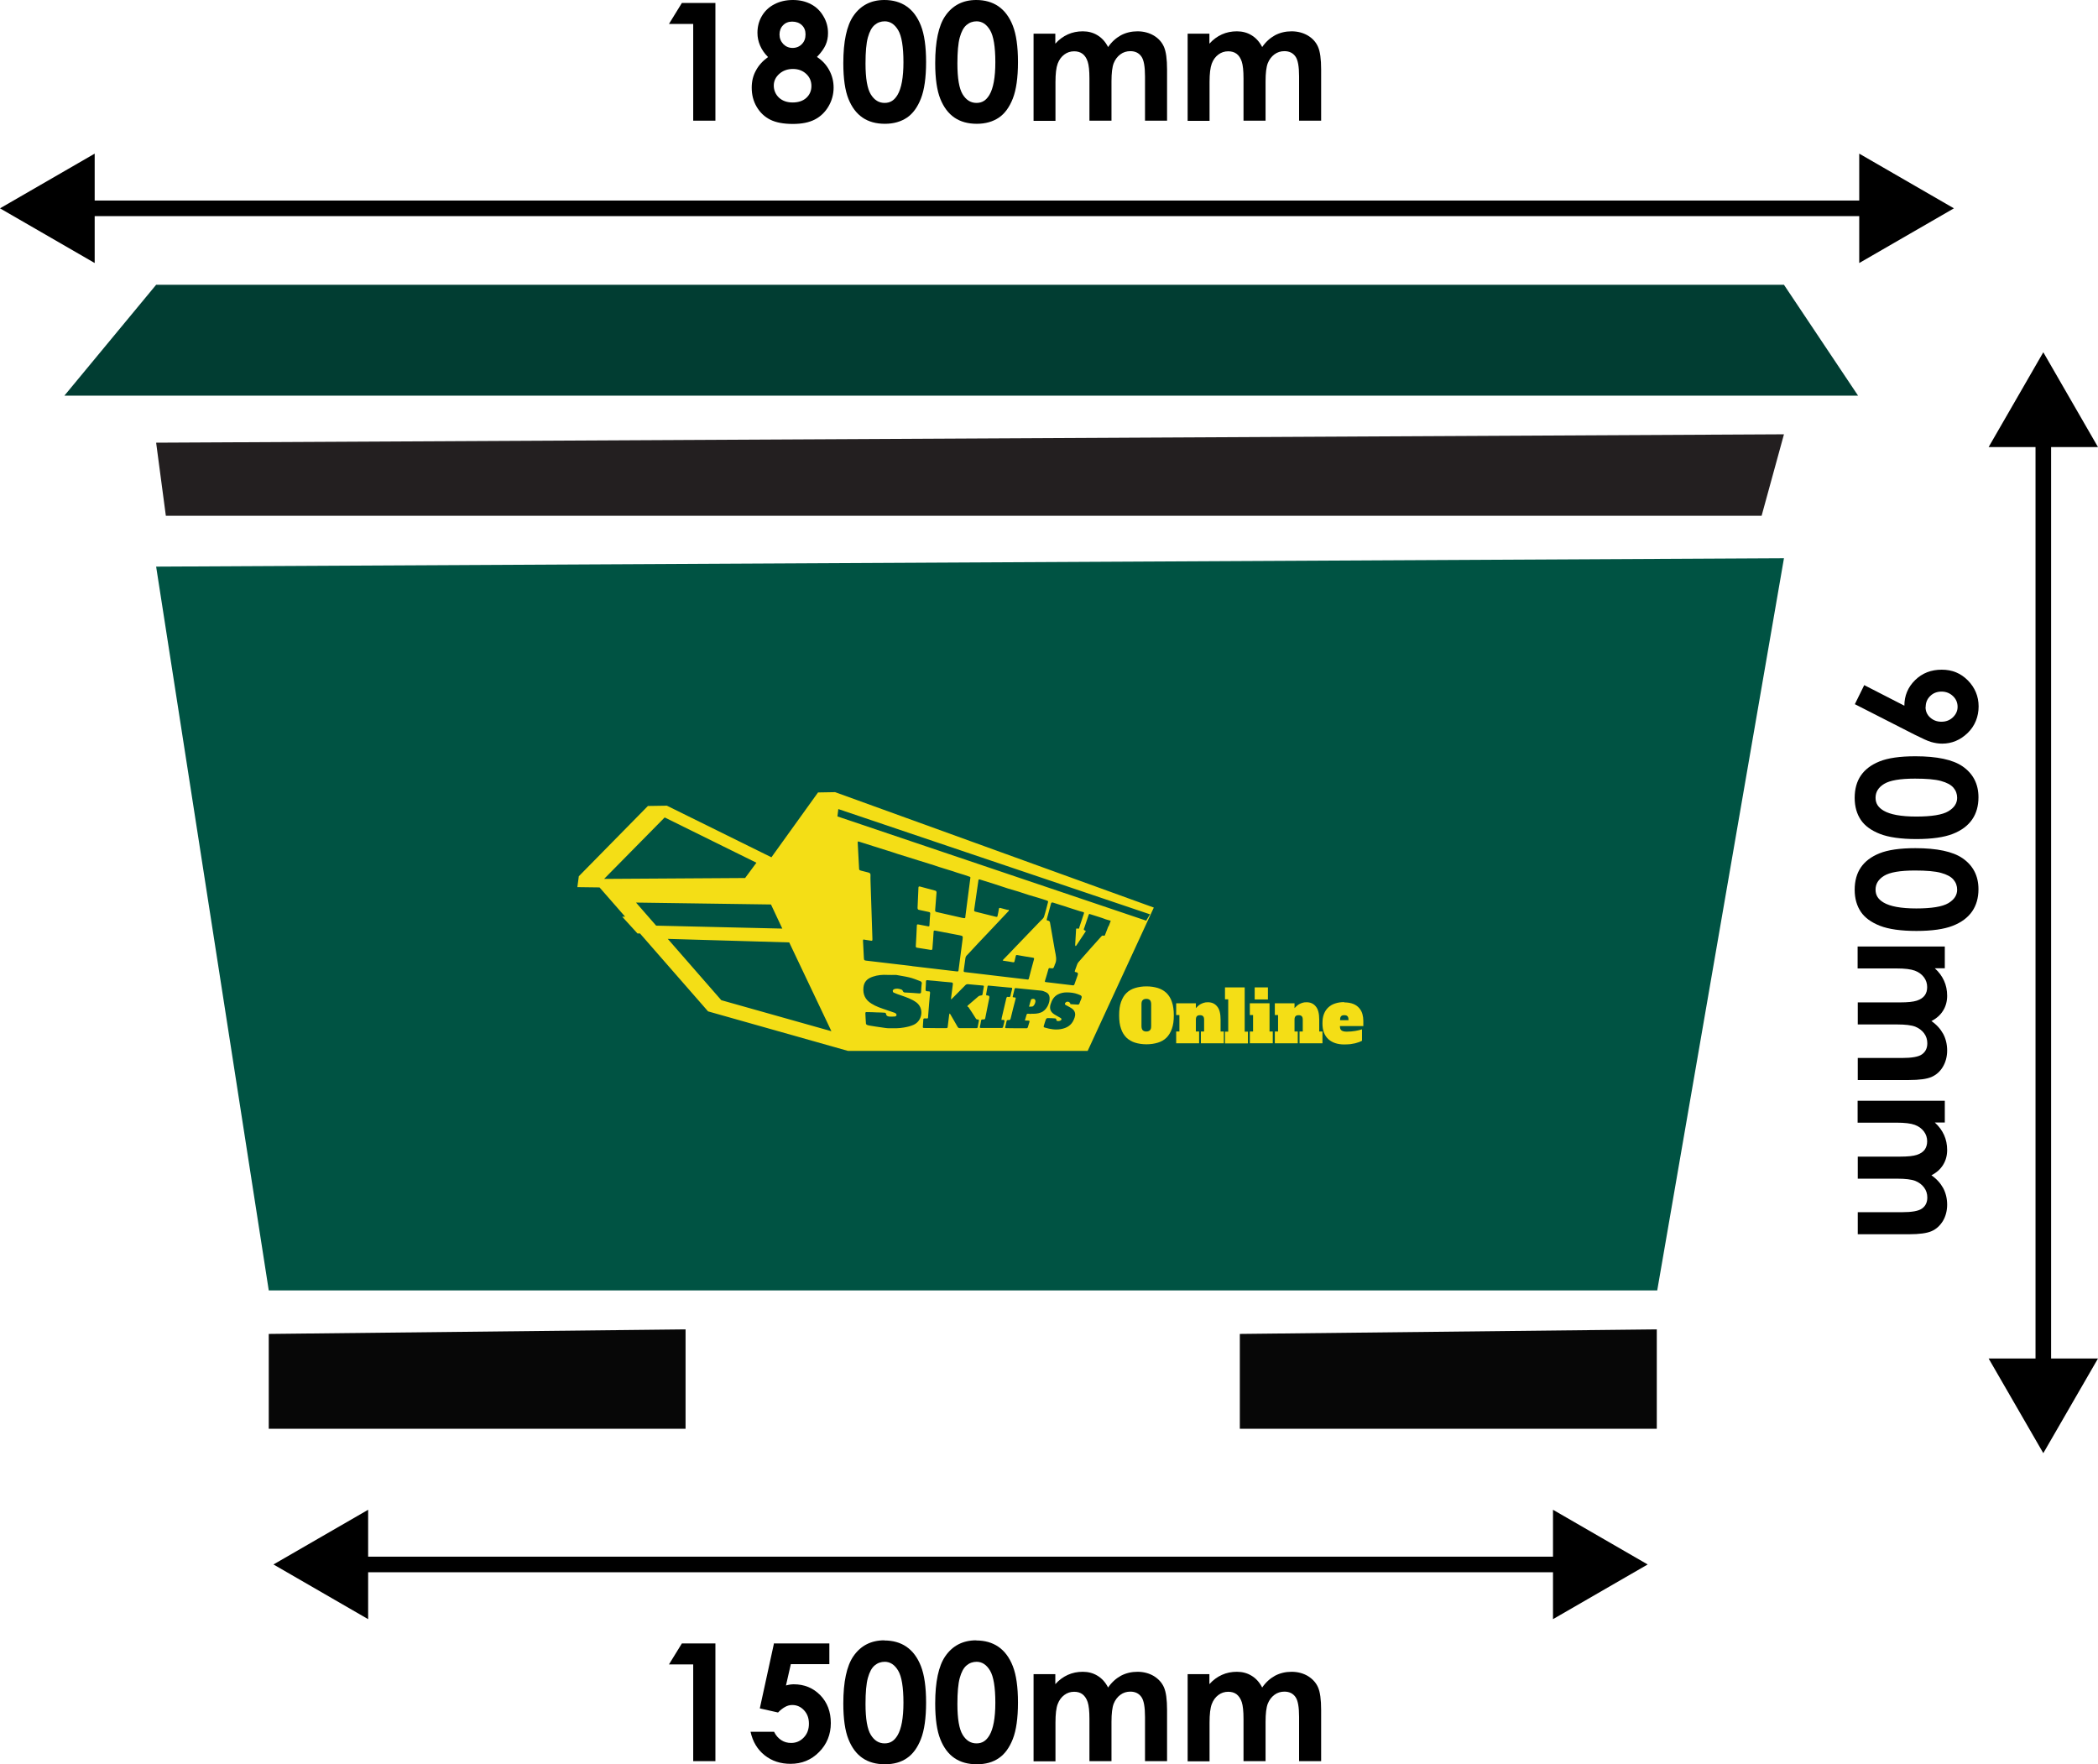 <?xml version="1.0" encoding="UTF-8"?>
<svg id="Layer_2" xmlns="http://www.w3.org/2000/svg" viewBox="0 0 142.7 120">
  <defs>
    <style>
      .cls-1 {
        fill: #005343;
      }

      .cls-2 {
        fill: #013d32;
      }

      .cls-3 {
        fill: #231f20;
      }

      .cls-4 {
        fill: #f4de16;
      }

      .cls-5 {
        fill: #070707;
      }
    </style>
  </defs>
  <g id="Layer_3">
    <g>
      <g>
        <polygon class="cls-3" points="11.28 35.08 119.82 35.08 121.34 29.54 10.62 30.11 11.28 35.08"/>
        <polygon class="cls-1" points="10.62 38.54 18.28 87.77 112.72 87.77 121.34 37.97 10.62 38.54"/>
        <polygon class="cls-5" points="18.28 90.73 18.28 97.18 46.63 97.18 46.63 90.42 18.28 90.73"/>
        <polygon class="cls-5" points="84.33 90.73 84.33 97.18 112.69 97.18 112.69 90.42 84.33 90.73"/>
        <polygon class="cls-2" points="4.38 26.91 126.38 26.91 121.34 19.37 10.62 19.37 4.38 26.91"/>
        <g>
          <g>
            <path class="cls-4" d="M70.23,67.94s-.1.02-.1.05c-.05.15-.09.3-.14.48.09,0,.16,0,.23-.01.12-.03.24-.3.2-.42-.03-.09-.1-.11-.18-.1Z"/>
            <path class="cls-4" d="M56.8,53.88l-1.16.02-3.17,4.41-7.11-3.51h0s0,0,0,0h0s0,0,0,0l-1.29.02-4.7,4.78-.1.74,1.51.02,1.74,1.99h-.2s1.04,1.14,1.04,1.14h.17s4.63,5.3,4.63,5.3l9.52,2.69h16.3s4.5-9.75,4.5-9.75l-21.65-7.84ZM41.1,59.77l4.11-4.17,6.24,3.08-.77,1.04-9.58.06ZM43.26,61.39l9.18.13.77,1.64-8.58-.2-1.37-1.57ZM49.06,68.03l-3.64-4.17,8.26.24,2.87,6.04-7.49-2.11ZM58.77,63.91c.15.02.3.05.45.07.11.02.12,0,.12-.1-.04-1.32-.09-2.65-.13-3.97,0-.13-.01-.26,0-.4,0-.1-.05-.13-.13-.16-.17-.04-.34-.09-.51-.13-.13-.04-.14-.05-.14-.19-.03-.57-.06-1.14-.09-1.7,0-.1,0-.11.1-.08.33.1.65.2.98.31.3.1.61.19.92.29.24.07.47.15.71.23.24.07.47.15.71.22.23.07.46.15.7.22.24.07.47.15.71.22.24.07.47.15.71.23.24.07.47.15.71.22.16.05.33.1.49.16.17.05.35.11.52.16.12.04.23.08.35.12.06.02.06.05.05.1-.11.85-.22,1.69-.33,2.54-.02.18.02.21-.22.16-.57-.13-1.14-.26-1.71-.39-.13-.03-.14-.04-.13-.18.03-.38.06-.76.09-1.15,0-.07-.02-.11-.08-.13-.35-.09-.69-.19-1.04-.28-.07-.02-.11,0-.11.08-.02.45-.04.9-.06,1.36,0,.1.03.14.12.15.22.05.44.1.65.14.07.01.1.05.09.12-.02.25-.04.51-.05.76,0,.1-.02.11-.12.09-.21-.04-.41-.08-.62-.12-.1-.02-.12,0-.12.1-.02.46-.04.92-.07,1.37,0,.07.02.1.09.11.31.05.63.1.94.15.07.01.09-.02.1-.09.03-.37.06-.75.08-1.12,0-.1.02-.12.13-.1.54.1,1.08.21,1.62.31.25.05.25.05.22.3-.09.69-.18,1.38-.27,2.06-.01.11-.02.11-.14.1-.96-.11-1.92-.23-2.88-.34-.07,0-.13-.02-.2-.03,0,0,0,0,0,0-1.02-.12-2.04-.24-3.06-.36-.14-.02-.15-.03-.16-.17-.02-.39-.04-.77-.06-1.16,0-.1,0-.12.11-.1ZM68.54,61.89c-.16-.04-.33-.09-.49-.13-.07-.02-.1,0-.11.07-.02.14-.05.28-.08.42-.02.12-.03.13-.15.1-.4-.1-.8-.2-1.2-.3-.05-.01-.11-.03-.16-.04-.07-.01-.1-.05-.09-.12.1-.67.19-1.34.29-2.01,0-.07.04-.07.1-.06.33.1.66.21.99.31.3.1.6.2.91.3.23.07.47.14.71.21.23.07.47.16.7.23.23.07.47.14.71.21.19.06.39.12.58.19.02,0,.04.05.04.07-.09.34-.17.68-.28,1.02-.04.11-.15.19-.24.28-.58.61-1.16,1.21-1.74,1.81-.27.28-.53.56-.8.83,0,.01-.02.02-.03.05.03,0,.06.02.08.02.21.03.42.06.62.1.07.01.1-.01.11-.08.02-.11.05-.23.08-.34.01-.06.04-.08.1-.07.36.06.71.13,1.07.18.07.01.09.04.07.11-.12.44-.24.87-.35,1.31-.02.08-.07.07-.12.06-.51-.06-1.02-.12-1.53-.18-.9-.11-1.8-.21-2.69-.32-.08,0-.1-.04-.09-.11.04-.29.08-.57.12-.86.02-.13.12-.19.19-.27.46-.5.92-.99,1.39-1.48.44-.47.89-.94,1.33-1.41.07-.07.06-.09-.03-.12ZM62.69,66.91c-.02.18-.03.37-.04.55,0,.09-.04.11-.12.11-.3-.02-.61-.05-.91-.06-.1,0-.18,0-.22-.12-.02-.05-.08-.09-.14-.1-.15-.05-.31-.07-.47,0-.03.02-.07.07-.07.11,0,.04.03.1.06.11.16.07.33.14.5.19.37.13.74.25,1.06.49.52.4.4,1.24-.19,1.51-.22.1-.44.15-.68.19-.32.06-.64.05-.96.05-.19,0-.37-.03-.56-.06-.24-.03-.48-.07-.72-.11-.09-.01-.18-.03-.26-.06-.03-.01-.07-.06-.07-.09-.02-.24-.03-.48-.04-.71,0-.08.06-.07.11-.07.22,0,.44.01.66.02.17,0,.35.01.52.02.07,0,.11.02.12.1.01.1.1.15.19.16.13.02.26,0,.39,0,.07,0,.14-.05.13-.12,0-.05-.07-.11-.12-.13-.19-.07-.39-.13-.58-.2-.35-.12-.7-.23-1.01-.43-.41-.25-.59-.62-.54-1.1.04-.38.25-.6.64-.73.32-.11.65-.14.99-.12.2.01.39,0,.59,0,.3.06.61.1.9.17.25.06.49.16.73.25.09.03.13.09.12.19ZM65.85,68.47c.18.26.35.53.52.8.03.05.07.08.13.07.07,0,.09.03.08.1-.03.13-.05.27-.08.41,0,.06-.03.08-.1.08-.37,0-.75,0-1.12,0-.08,0-.11-.03-.15-.09-.16-.29-.33-.57-.49-.85,0-.01-.02-.03-.05-.06-.01.04-.02.06-.03.09-.03.27-.07.55-.1.82,0,.07-.04.09-.1.09-.5,0-1,0-1.51-.01-.07,0-.09-.03-.08-.09.01-.16.02-.31.03-.47,0-.07.03-.09.09-.09.02,0,.03,0,.05,0,.2.01.18.02.19-.18.04-.52.08-1.04.13-1.56,0-.08-.02-.1-.09-.1-.23-.01-.22-.02-.21-.24.01-.14.02-.28.02-.42,0-.09.04-.11.12-.1.14.02.29.03.43.04.39.04.78.08,1.17.11.09,0,.12.04.11.13-.04.31-.08.62-.12.93,0,.02,0,.05,0,.1.05-.04.08-.07.1-.09.3-.3.59-.6.89-.9.03-.03.09-.05.14-.05.33.03.67.06,1,.09.11.01.11.02.09.13-.03.15-.06.31-.08.46-.01.07-.04.08-.11.09-.05,0-.12.02-.16.05-.24.2-.48.41-.72.62-.05.04-.05.07-.01.12ZM68.33,69.44c-.03.14-.07.29-.11.43,0,.03-.06.05-.09.05-.25,0-.51,0-.76,0-.21,0-.43,0-.64,0-.07,0-.1-.02-.08-.09.03-.13.06-.27.08-.41.01-.06.04-.08.1-.08.17,0,.17,0,.2-.17.09-.43.17-.87.26-1.3q.03-.15-.11-.16s-.04,0-.06,0c-.02-.01-.05-.04-.05-.06.03-.19.07-.37.1-.56.01-.07.06-.05.1-.05.42.04.84.08,1.26.12.08,0,.16.02.24.02.07,0,.09.03.07.1-.04.15-.08.3-.11.45-.02.07-.05.1-.13.08-.1-.03-.14.01-.16.12-.1.44-.21.88-.31,1.32,0,.04,0,.07-.02.12.05,0,.1,0,.14,0,.05,0,.07.02.06.07ZM70.16,68.96c-.08,0-.15,0-.23-.01-.06,0-.09.01-.11.08-.03.12-.07.24-.11.38.09,0,.16.01.24.01.07,0,.09.02.07.09-.04.12-.07.24-.11.36-.02.05-.05.07-.1.07-.46,0-.92,0-1.37-.01-.07,0-.08-.02-.07-.08.03-.12.07-.24.09-.37.01-.07.05-.11.12-.1.11.02.15-.03.17-.14.1-.42.21-.85.32-1.27.03-.12.03-.12-.09-.13-.12-.01-.11-.01-.08-.13.03-.14.07-.27.1-.41.01-.07.04-.1.11-.09.57.06,1.14.11,1.71.17.11.01.22.06.33.11.15.07.23.2.24.36.03.35-.19.87-.6,1.02-.21.08-.42.09-.64.08ZM73.5,68.04c-.03.08-.06.16-.09.24-.01.02-.04.04-.07.05,0,0-.02,0-.03,0-.17-.01-.34-.02-.51-.03,0-.01,0-.02.01-.03-.04-.04-.06-.11-.11-.12-.08-.03-.17-.03-.23.05-.05.05-.06.12.02.16.09.05.18.09.26.14.12.07.25.14.32.27.11.2.05.39-.03.58-.17.4-.49.58-.9.65-.36.06-.71,0-1.05-.1-.12-.03-.12-.05-.08-.17.04-.13.08-.27.13-.4.01-.03.06-.08.1-.08.18,0,.35,0,.53.02.02,0,.06.03.07.04.02.13.03.14.16.14.05,0,.1-.02.14-.04.08-.05.08-.12,0-.17-.12-.07-.24-.13-.35-.2-.03-.02-.07-.04-.1-.06-.25-.17-.32-.39-.23-.68.09-.29.23-.53.51-.67.18-.09.38-.13.58-.13.26,0,.52.03.76.12.3.11.31.13.2.42ZM75.39,63c-.07.19-.15.38-.22.57-.02.06-.05.1-.12.07-.05-.02-.09,0-.13.04-.53.59-1.06,1.18-1.58,1.78-.04.05-.07.12-.09.18-.05.13-.09.26-.14.39-.02.06,0,.08.05.09,0,0,.01,0,.02,0q.19.03.12.21c-.07.21-.15.41-.22.62-.02.06-.05.07-.1.07-.61-.07-1.23-.15-1.84-.22-.07,0-.08-.03-.06-.1.08-.26.16-.52.23-.78.02-.07.05-.08.11-.07.23.03.23.03.31-.19,0-.02,0-.04.02-.06.16-.31.06-.63,0-.95-.11-.63-.22-1.26-.33-1.89-.01-.08-.05-.12-.13-.14-.11-.02-.11-.03-.08-.14.09-.33.18-.67.27-1,.02-.09.06-.11.14-.09.17.05.33.1.5.16.18.05.35.11.53.17.17.05.33.11.5.16.09.03.18.06.28.09.09.03.17.05.26.07.06.02.04.07.03.11-.1.29-.19.58-.29.87,0,.02-.02.05-.02.07-.01.07-.05.1-.12.07-.07-.03-.1,0-.1.08-.02.35-.04.69-.06,1.04,0,.02.01.04.02.07.02-.01.05-.02.06-.04.2-.31.4-.61.61-.92.01-.02.02-.04.03-.06,0-.01,0-.02-.01-.02-.04-.02-.11-.04-.12-.08-.01-.04.02-.1.04-.15.1-.29.2-.58.29-.86.02-.06.05-.06.1-.04.19.06.38.12.57.18.17.05.33.11.49.17.11.03.21.06.34.1-.05.13-.09.25-.14.37ZM56.96,55.53l.06-.5,21.2,7.16-.26.43-21-7.09Z"/>
          </g>
          <g>
            <path class="cls-4" d="M79.84,69.06c0,.36-.04.66-.13.91-.09.25-.21.45-.37.61-.16.16-.36.27-.59.34-.23.07-.49.11-.77.11s-.54-.04-.77-.11c-.23-.07-.43-.19-.59-.34-.16-.16-.29-.36-.37-.61-.09-.25-.13-.55-.13-.91s.04-.66.13-.91c.09-.25.21-.46.37-.61.16-.16.36-.27.59-.34.23-.07.49-.11.77-.11s.54.04.77.11c.23.07.43.19.59.34.16.16.29.36.37.61.09.25.13.56.13.91ZM77.97,70.16c.11,0,.19-.03.25-.09.06-.06.08-.15.08-.28v-1.48c0-.13-.03-.22-.08-.28-.06-.06-.14-.09-.25-.09s-.19.03-.25.09c-.06.06-.08.15-.08.28v1.48c0,.13.03.22.08.28.06.06.14.09.25.09Z"/>
            <path class="cls-4" d="M81.68,70.16h.22v-.8c0-.11-.02-.19-.07-.24-.05-.05-.12-.07-.21-.07s-.17.02-.21.07c-.05.05-.07.13-.07.24v.8h.22v.8h-1.56v-.8h.22v-1.12h-.22v-.8h1.34v.33s.08-.08.13-.13c.05-.05.11-.09.17-.13.07-.04.14-.07.23-.1.08-.03.18-.04.29-.04.27,0,.48.1.63.29.16.19.23.49.23.9v.8h.22v.8h-1.56v-.8Z"/>
            <path class="cls-4" d="M83.32,67.16h1.34v3.01h.22v.8h-1.56v-.8h.22v-2.2h-.22v-.8Z"/>
            <path class="cls-4" d="M86.35,70.16h.22v.8h-1.56v-.8h.22v-1.12h-.22v-.8h1.34v1.92ZM85.34,67.16h.9v.82h-.9v-.82Z"/>
            <path class="cls-4" d="M88.39,70.16h.22v-.8c0-.11-.02-.19-.07-.24s-.12-.07-.21-.07-.17.02-.21.07c-.05.05-.07.13-.07.24v.8h.22v.8h-1.56v-.8h.22v-1.12h-.22v-.8h1.34v.33s.08-.08.13-.13c.05-.05.11-.09.17-.13.07-.04.14-.07.23-.1.08-.03.18-.04.29-.04.27,0,.48.1.63.29.16.19.23.49.23.9v.8h.22v.8h-1.56v-.8Z"/>
            <path class="cls-4" d="M91.43,68.18c.25,0,.46.04.63.11.17.07.3.17.4.29.1.12.17.25.21.4.04.15.06.3.06.46v.35h-1.59v.03c0,.12.03.21.1.26.07.06.19.09.36.09.22,0,.41-.02.59-.05.18-.03.33-.07.45-.11v.78c-.06.03-.13.06-.2.09-.08.03-.16.05-.26.08-.1.02-.21.04-.33.06-.12.01-.26.02-.42.02-.23,0-.43-.03-.61-.09-.18-.06-.34-.15-.47-.27-.13-.12-.23-.27-.3-.45-.07-.18-.1-.39-.1-.63s.03-.45.1-.63c.07-.18.17-.33.3-.45.13-.12.28-.21.47-.27.18-.06.39-.09.61-.09ZM91.43,69.05c-.09,0-.17.02-.21.07-.05.05-.07.13-.07.24v.03h.57v-.03c0-.11-.02-.19-.07-.24-.05-.05-.12-.07-.21-.07Z"/>
          </g>
        </g>
      </g>
      <g>
        <rect x="21.49" y="105.88" width="86.29" height="1.06"/>
        <polygon points="112.07 106.41 105.63 110.13 105.63 102.69 112.07 106.41"/>
        <polygon points="18.6 106.41 25.04 110.13 25.04 102.69 18.6 106.41"/>
      </g>
      <g>
        <path d="M46.38,111.78h2.28v8.01h-1.51v-6.58h-1.65l.88-1.43Z"/>
        <path d="M52.66,111.78h3.75v1.41h-2.62l-.33,1.45c.09-.03.18-.04.27-.06.09-.01.17-.02.25-.02.73,0,1.33.25,1.81.74s.72,1.13.72,1.9-.27,1.44-.8,1.97c-.53.54-1.18.8-1.94.8-.68,0-1.27-.19-1.76-.58s-.81-.92-.96-1.6h1.6c.12.25.29.44.49.57.2.13.42.19.67.19.34,0,.62-.12.86-.37s.35-.56.35-.94-.11-.67-.33-.91c-.22-.24-.49-.36-.8-.36-.17,0-.33.04-.49.13s-.32.21-.48.38l-1.24-.28.97-4.45Z"/>
        <path d="M60.15,111.58c.58,0,1.09.14,1.51.43s.75.73.98,1.32c.23.59.35,1.41.35,2.47s-.12,1.89-.35,2.48c-.23.59-.55,1.03-.95,1.3-.4.28-.9.42-1.5.42s-1.11-.14-1.52-.42c-.41-.28-.73-.7-.96-1.28-.23-.57-.35-1.38-.35-2.44,0-1.47.23-2.54.68-3.2.5-.73,1.21-1.09,2.11-1.09ZM60.18,113.03c-.26,0-.49.08-.69.25s-.35.45-.46.85c-.11.4-.16.99-.16,1.77,0,1.01.12,1.71.36,2.1.24.39.55.58.94.58s.66-.18.88-.55c.26-.44.4-1.18.4-2.22s-.12-1.78-.36-2.18-.54-.6-.92-.6Z"/>
        <path d="M66.4,111.58c.58,0,1.09.14,1.51.43s.75.73.98,1.32c.23.59.35,1.41.35,2.47s-.12,1.89-.35,2.48c-.23.59-.55,1.03-.95,1.3-.4.28-.9.42-1.5.42s-1.11-.14-1.52-.42c-.41-.28-.73-.7-.96-1.28-.23-.57-.35-1.38-.35-2.44,0-1.47.23-2.54.68-3.2.5-.73,1.21-1.09,2.11-1.09ZM66.43,113.03c-.26,0-.49.08-.69.25s-.35.45-.46.85c-.11.4-.16.99-.16,1.77,0,1.01.12,1.71.36,2.1.24.39.55.58.94.58s.66-.18.88-.55c.26-.44.4-1.18.4-2.22s-.12-1.78-.36-2.18-.54-.6-.92-.6Z"/>
        <path d="M70.29,113.87h1.49v.68c.25-.28.54-.49.85-.63s.65-.21,1.02-.21.71.09,1,.27c.3.18.54.45.72.8.24-.35.53-.61.87-.8.34-.18.72-.27,1.13-.27s.79.1,1.11.29c.32.2.55.45.69.77.14.32.21.83.21,1.54v3.48h-1.5v-3.01c0-.67-.08-1.13-.25-1.36-.17-.24-.42-.36-.75-.36-.25,0-.48.07-.68.22s-.35.35-.45.6c-.1.26-.15.67-.15,1.23v2.68h-1.5v-2.87c0-.53-.04-.91-.12-1.15s-.2-.41-.35-.53c-.16-.12-.35-.17-.57-.17-.25,0-.47.07-.67.22-.2.15-.35.35-.45.62-.1.26-.15.68-.15,1.25v2.64h-1.49v-5.93Z"/>
        <path d="M80.77,113.87h1.49v.68c.25-.28.54-.49.85-.63s.65-.21,1.02-.21.71.09,1,.27c.3.18.54.45.72.8.24-.35.53-.61.87-.8.34-.18.72-.27,1.13-.27s.79.1,1.11.29c.32.2.55.45.69.77.14.32.21.83.21,1.54v3.48h-1.5v-3.01c0-.67-.08-1.13-.25-1.36-.17-.24-.42-.36-.75-.36-.25,0-.48.07-.68.22s-.35.35-.45.6c-.1.26-.15.67-.15,1.23v2.68h-1.5v-2.87c0-.53-.04-.91-.12-1.15s-.2-.41-.35-.53c-.16-.12-.35-.17-.57-.17-.25,0-.47.07-.67.22-.2.15-.35.35-.45.62-.1.26-.15.68-.15,1.25v2.64h-1.49v-5.93Z"/>
      </g>
      <g>
        <rect x="138.45" y="26.81" width="1.06" height="70.67"/>
        <polygon points="138.98 98.84 135.26 92.4 142.7 92.4 138.98 98.84"/>
        <polygon points="138.98 23.96 135.26 30.41 142.7 30.41 138.98 23.96"/>
      </g>
      <g>
        <path d="M126.16,47.9l.64-1.3,2.73,1.4c0-.68.24-1.26.73-1.74.49-.48,1.09-.71,1.81-.71s1.29.24,1.78.73c.48.49.73,1.08.73,1.77s-.25,1.33-.75,1.81c-.5.48-1.08.72-1.73.72-.25,0-.49-.04-.74-.11s-.63-.25-1.15-.51l-4.04-2.06ZM130.97,48.09c0,.28.1.52.31.71.21.19.46.29.77.29s.57-.1.78-.3c.21-.2.32-.44.32-.71,0-.28-.1-.53-.31-.73-.21-.2-.47-.31-.78-.31s-.57.1-.77.3c-.21.2-.31.45-.31.74Z"/>
        <path d="M134.57,54.23c0,.58-.14,1.09-.43,1.51-.29.42-.73.75-1.32.98-.59.23-1.41.35-2.47.35s-1.89-.12-2.48-.35c-.59-.23-1.03-.55-1.3-.95s-.42-.9-.42-1.5.14-1.11.42-1.52c.28-.41.7-.73,1.27-.96s1.38-.35,2.44-.35c1.47,0,2.54.23,3.2.68.73.5,1.09,1.21,1.09,2.11ZM133.12,54.27c0-.26-.08-.49-.25-.69-.17-.2-.45-.35-.85-.46s-.99-.16-1.77-.16c-1.01,0-1.71.12-2.1.36-.39.24-.58.55-.58.94s.18.66.55.88c.44.26,1.18.4,2.22.4s1.78-.12,2.18-.36.6-.54.6-.92Z"/>
        <path d="M134.57,60.48c0,.58-.14,1.09-.43,1.51-.29.42-.73.75-1.32.98-.59.23-1.41.35-2.47.35s-1.89-.12-2.48-.35c-.59-.23-1.03-.55-1.3-.95s-.42-.9-.42-1.5.14-1.11.42-1.52c.28-.41.7-.73,1.27-.96s1.38-.35,2.44-.35c1.47,0,2.54.23,3.2.68.73.5,1.09,1.21,1.09,2.11ZM133.12,60.52c0-.26-.08-.49-.25-.69-.17-.2-.45-.35-.85-.46s-.99-.16-1.77-.16c-1.01,0-1.71.12-2.1.36-.39.24-.58.55-.58.94s.18.66.55.88c.44.26,1.18.4,2.22.4s1.78-.12,2.18-.36.6-.54.6-.92Z"/>
        <path d="M132.28,64.37v1.49h-.68c.28.25.49.54.63.85.14.31.21.65.21,1.02s-.09.71-.27,1c-.18.3-.45.54-.8.72.35.24.61.53.8.87.18.34.27.72.27,1.13s-.1.79-.29,1.11-.45.55-.77.69-.83.21-1.54.21h-3.48v-1.5h3.01c.67,0,1.13-.08,1.36-.25.24-.17.36-.42.36-.75,0-.25-.07-.48-.22-.68-.15-.2-.35-.35-.6-.45-.26-.1-.67-.15-1.23-.15h-2.68v-1.5h2.87c.53,0,.91-.04,1.15-.12s.42-.2.53-.35c.12-.16.17-.35.17-.57,0-.25-.07-.47-.22-.67-.15-.2-.35-.35-.62-.45-.27-.1-.68-.15-1.25-.15h-2.64v-1.49h5.93Z"/>
        <path d="M132.28,74.86v1.49h-.68c.28.25.49.54.63.85.14.31.21.65.21,1.02s-.09.71-.27,1c-.18.3-.45.54-.8.72.35.24.61.53.8.87.18.34.27.72.27,1.13s-.1.79-.29,1.11c-.2.32-.45.55-.77.69s-.83.21-1.54.21h-3.48v-1.5h3.01c.67,0,1.13-.08,1.36-.25.24-.17.36-.42.36-.75,0-.25-.07-.48-.22-.68-.15-.2-.35-.35-.6-.45-.26-.1-.67-.15-1.23-.15h-2.68v-1.5h2.87c.53,0,.91-.04,1.15-.12s.42-.2.53-.35.17-.35.17-.57c0-.25-.07-.47-.22-.67-.15-.2-.35-.35-.62-.45s-.68-.15-1.25-.15h-2.64v-1.49h5.93Z"/>
      </g>
      <g>
        <rect x="4.38" y="13.64" width="124.23" height="1.06"/>
        <polygon points="132.9 14.17 126.46 17.89 126.46 10.45 132.9 14.17"/>
        <polygon points="0 14.17 6.44 17.89 6.44 10.45 0 14.17"/>
      </g>
      <g>
        <path d="M46.38.2h2.28v8.01h-1.51V1.63h-1.65l.88-1.43Z"/>
        <path d="M55.56,3.87c.36.23.64.53.84.9.2.37.3.76.3,1.19,0,.46-.12.89-.35,1.28-.23.39-.54.69-.93.89-.39.2-.88.3-1.49.3-.65,0-1.16-.1-1.54-.29-.38-.19-.69-.48-.92-.87-.23-.39-.34-.82-.34-1.31,0-.42.09-.81.28-1.15.18-.35.46-.66.83-.93-.24-.24-.42-.5-.54-.78s-.18-.56-.18-.87c0-.42.1-.8.3-1.14.2-.34.48-.61.85-.8.36-.19.78-.29,1.26-.29s.88.1,1.24.29c.36.19.64.47.84.82.21.35.31.73.31,1.14,0,.29-.05.55-.16.8s-.3.52-.59.82ZM53.94,4.69c-.37,0-.68.11-.93.33-.25.22-.38.49-.38.8s.12.6.35.82c.24.22.55.33.93.33s.7-.1.93-.31c.23-.21.35-.48.35-.81s-.12-.61-.36-.83c-.24-.22-.54-.33-.9-.33ZM53.88,1.47c-.25,0-.46.08-.62.25-.16.16-.24.38-.24.63s.09.47.26.65c.17.17.38.26.63.26s.47-.09.63-.26c.17-.17.25-.39.25-.66,0-.26-.08-.47-.25-.63-.17-.16-.39-.24-.66-.24Z"/>
        <path d="M60.15,0c.58,0,1.09.14,1.51.43.42.29.75.73.98,1.32.23.59.35,1.41.35,2.47s-.12,1.89-.35,2.48c-.23.59-.55,1.03-.95,1.3s-.9.42-1.5.42-1.11-.14-1.52-.42c-.41-.28-.73-.7-.96-1.27s-.35-1.38-.35-2.44c0-1.47.23-2.54.68-3.2.5-.73,1.21-1.09,2.11-1.09ZM60.18,1.45c-.26,0-.49.08-.69.25-.2.17-.35.45-.46.85s-.16.99-.16,1.77c0,1.01.12,1.71.36,2.1.24.39.55.58.94.58s.66-.18.88-.55c.26-.44.4-1.18.4-2.22s-.12-1.78-.36-2.18-.54-.6-.92-.6Z"/>
        <path d="M66.4,0c.58,0,1.09.14,1.51.43.42.29.75.73.98,1.32.23.59.35,1.41.35,2.47s-.12,1.89-.35,2.48c-.23.59-.55,1.03-.95,1.3s-.9.42-1.5.42-1.11-.14-1.52-.42c-.41-.28-.73-.7-.96-1.27s-.35-1.38-.35-2.44c0-1.47.23-2.54.68-3.2.5-.73,1.21-1.09,2.11-1.09ZM66.43,1.45c-.26,0-.49.08-.69.25-.2.17-.35.45-.46.85s-.16.99-.16,1.77c0,1.01.12,1.71.36,2.1.24.39.55.58.94.58s.66-.18.88-.55c.26-.44.4-1.18.4-2.22s-.12-1.78-.36-2.18-.54-.6-.92-.6Z"/>
        <path d="M70.29,2.29h1.49v.68c.25-.28.54-.49.85-.63.31-.14.65-.21,1.02-.21s.71.09,1,.27c.3.18.54.45.72.8.24-.35.53-.61.87-.8.34-.18.72-.27,1.13-.27s.79.1,1.11.29.55.45.69.77.21.83.21,1.54v3.48h-1.5v-3.01c0-.67-.08-1.13-.25-1.36-.17-.24-.42-.36-.75-.36-.25,0-.48.07-.68.22-.2.15-.35.35-.45.6-.1.26-.15.67-.15,1.23v2.68h-1.5v-2.87c0-.53-.04-.91-.12-1.15s-.2-.42-.35-.53c-.16-.12-.35-.17-.57-.17-.25,0-.47.07-.67.22-.2.15-.35.35-.45.62-.1.27-.15.68-.15,1.25v2.64h-1.49V2.29Z"/>
        <path d="M80.77,2.29h1.49v.68c.25-.28.54-.49.85-.63.31-.14.65-.21,1.02-.21s.71.09,1,.27c.3.18.54.45.72.8.24-.35.53-.61.87-.8.34-.18.72-.27,1.13-.27s.79.1,1.11.29.55.45.69.77.21.83.21,1.54v3.48h-1.5v-3.01c0-.67-.08-1.13-.25-1.36-.17-.24-.42-.36-.75-.36-.25,0-.48.07-.68.22-.2.15-.35.35-.45.6-.1.26-.15.67-.15,1.23v2.68h-1.5v-2.87c0-.53-.04-.91-.12-1.15s-.2-.42-.35-.53c-.16-.12-.35-.17-.57-.17-.25,0-.47.07-.67.22-.2.15-.35.35-.45.62-.1.27-.15.68-.15,1.25v2.64h-1.49V2.29Z"/>
      </g>
    </g>
  </g>
</svg>